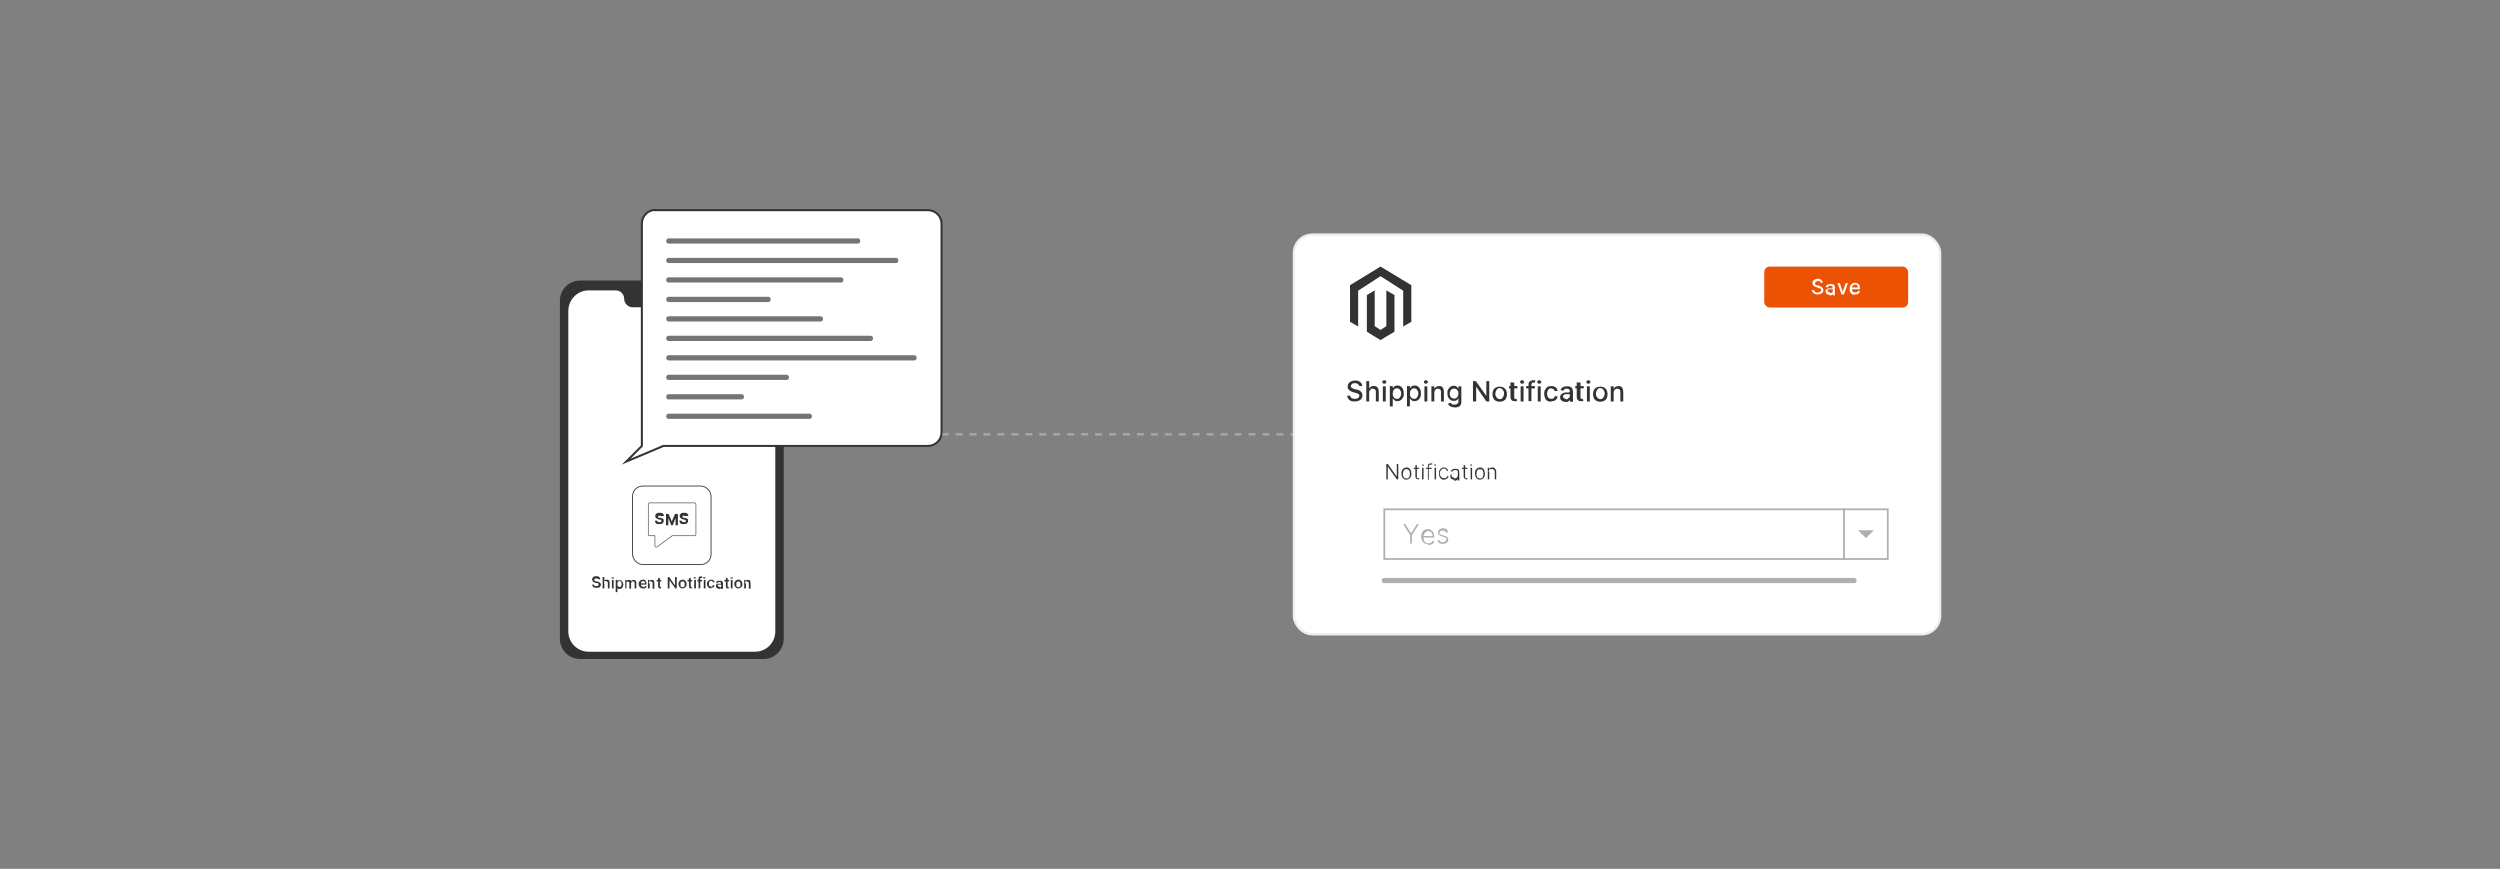 <?xml version="1.0" encoding="UTF-8"?>
<svg id="_02-What-is-Magento-SMS" data-name=" 02-What-is-Magento-SMS" xmlns="http://www.w3.org/2000/svg" version="1.1" viewBox="0 0 860 298.9">
  <rect x="0" y="0" width="860" height="298.9" fill="#808080" stroke="none"/>
  <defs>
    <style>
      .cls-1 {
        stroke: #a5a5a5;
        stroke-dasharray: 0 0 2.4 2.4;
        stroke-width: .9px;
      }

      .cls-1, .cls-2, .cls-3, .cls-4, .cls-5, .cls-6 {
        stroke-miterlimit: 10;
      }

      .cls-1, .cls-4, .cls-6 {
        fill: none;
      }

      .cls-2 {
        stroke: #ededed;
        stroke-width: .8px;
      }

      .cls-2, .cls-3, .cls-7, .cls-5 {
        fill: #fff;
      }

      .cls-8 {
        fill: #757575;
      }

      .cls-8, .cls-9, .cls-10, .cls-7, .cls-11 {
        stroke-width: 0px;
      }

      .cls-3 {
        fill-rule: evenodd;
        stroke-width: .7px;
      }

      .cls-3, .cls-4, .cls-6 {
        stroke: #333;
      }

      .cls-9 {
        fill: #333;
      }

      .cls-10 {
        fill: #afafaf;
      }

      .cls-4 {
        stroke-width: .2px;
      }

      .cls-5 {
        stroke: #afafaf;
        stroke-width: .6px;
      }

      .cls-11 {
        fill: #eb5204;
      }

      .cls-6 {
        stroke-width: .3px;
      }
    </style>
  </defs>
  <line class="cls-1" x1="323.9" y1="149.4" x2="445.9" y2="149.4"/>
  <g>
    <path class="cls-9" d="M269.6,103.5v116.2c0,3.9-3.1,7-7,7h-63c-3.9,0-7-3.1-7-7v-116.2c0-3.9,3.1-7,7-7h63c3.9,0,7,3.2,7,7Z"/>
    <path class="cls-7" d="M266.7,107v110.2c0,3.9-3.1,7-7,7h-57.2c-3.9,0-7-3.2-7-7v-110.2c0-3.9,3.1-7.1,7-7.1h9.4c1.5,0,2.8,1.3,2.8,2.8h0c0,1.6,1.3,3,2.9,3h26.9c1.6,0,2.9-1.3,2.9-3h0c0-1.6,1.3-2.8,2.8-2.8h9.4c3.9,0,7,3.2,7,7.1Z"/>
  </g>
  <g>
    <path class="cls-4" d="M223.4,173h15.5c.3,0,.5.2.5.5v10.3c0,.3-.2.5-.5.5h-7.7l-3.9,2.9c-1.3,1.2-2.2,1.5-2-.1v-2.8h-1.8c-.3,0-.5-.2-.5-.5v-10.3c0-.3.2-.5.5-.5h0Z"/>
    <path class="cls-9" d="M227.6,177.9c0-.2,0-.3-.2-.4-.1,0-.3-.1-.5-.1s-.2,0-.3,0c0,0-.2,0-.2.2,0,0,0,.1,0,.2,0,0,0,.1,0,.2s0,0,.1.1c0,0,.1,0,.2,0,0,0,.2,0,.2,0h.3c.2.1.3.2.5.2.1,0,.3.1.4.2.1,0,.2.2.2.3,0,.1,0,.3,0,.4,0,.2,0,.4-.2.6-.1.2-.3.3-.5.4-.2,0-.5.1-.8.1s-.6,0-.8-.1c-.2,0-.4-.2-.5-.4-.1-.2-.2-.4-.2-.7h.8c0,.1,0,.2.1.3,0,0,.2.2.3.2.1,0,.2,0,.4,0s.3,0,.4,0c.1,0,.2,0,.2-.2,0,0,0-.2,0-.2s0-.2,0-.2c0,0-.1-.1-.2-.2,0,0-.2,0-.4-.1h-.4c-.3-.2-.6-.3-.8-.5-.2-.2-.3-.4-.3-.7,0-.2,0-.4.2-.6.1-.2.3-.3.5-.4s.5-.1.8-.1.5,0,.8.1c.2,0,.4.2.5.4.1.2.2.4.2.6h-.8,0Z"/>
    <path class="cls-9" d="M229,176.8h1l1.1,2.6h0l1.1-2.6h1v3.9h-.8v-2.5h0l-1,2.5h-.5l-1-2.5h0v2.5h-.8v-3.9h0Z"/>
    <path class="cls-9" d="M236,177.9c0-.2,0-.3-.2-.4-.1,0-.3-.1-.5-.1s-.2,0-.3,0c0,0-.2,0-.2.2,0,0,0,.1,0,.2,0,0,0,.1,0,.2s0,0,.1.1c0,0,.1,0,.2,0,0,0,.2,0,.2,0h.3c.2.1.3.2.5.2.1,0,.3.1.4.2.1,0,.2.2.2.3,0,.1,0,.3,0,.4,0,.2,0,.4-.2.6-.1.2-.3.3-.5.4-.2,0-.5.1-.8.1s-.6,0-.8-.1c-.2,0-.4-.2-.5-.4-.1-.2-.2-.4-.2-.7h.8c0,.1,0,.2.1.3,0,0,.2.2.3.2.1,0,.2,0,.4,0s.3,0,.4,0c.1,0,.2,0,.2-.2,0,0,0-.2,0-.2s0-.2,0-.2c0,0-.1-.1-.2-.2,0,0-.2,0-.4-.1h-.4c-.3-.2-.6-.3-.8-.5-.2-.2-.3-.4-.3-.7,0-.2,0-.4.2-.6.1-.2.3-.3.5-.4s.5-.1.8-.1.5,0,.8.1c.2,0,.4.2.5.4.1.2.2.4.2.6h-.8,0Z"/>
  </g>
  <rect class="cls-6" x="217.6" y="167.2" width="27" height="27" rx="3.5" ry="3.5"/>
  <path class="cls-9" d="M206,199.5c0-.2-.1-.3-.2-.4-.1,0-.3-.1-.6-.1s-.3,0-.4,0-.2.1-.3.2c0,0,0,.2,0,.3s0,.2,0,.2c0,0,.1.1.2.2,0,0,.1,0,.2.1,0,0,.2,0,.2,0h.4c.1.1.3.2.4.2.1,0,.3.1.4.2.1,0,.2.2.3.3s.1.3.1.4,0,.4-.2.6c-.1.2-.3.3-.5.4s-.5.1-.8.1-.5,0-.8-.1-.4-.2-.5-.4c-.1-.2-.2-.4-.2-.6h.6c0,.1,0,.3.1.3,0,0,.2.2.3.2s.3,0,.4,0,.3,0,.4,0c.1,0,.2-.1.3-.2s.1-.2.1-.3,0-.2,0-.3-.2-.1-.3-.2c-.1,0-.2,0-.4-.1h-.5c-.3-.2-.6-.3-.7-.5-.2-.2-.3-.4-.3-.7s0-.4.2-.6c.1-.2.3-.3.5-.4.2,0,.4-.1.7-.1s.5,0,.7.1.4.2.5.4.2.3.2.6h-.6Z"/>
  <path class="cls-9" d="M207.9,200.7v1.7h-.6v-3.9h.6v1.4h0c0-.2.2-.3.3-.4.1,0,.3-.1.6-.1s.4,0,.5.1c.1,0,.3.2.3.4,0,.2.1.4.1.6v1.9h-.6v-1.8c0-.2,0-.4-.2-.5-.1-.1-.3-.2-.5-.2s-.3,0-.4,0c-.1,0-.2.1-.2.2,0,.1,0,.2,0,.4h0Z"/>
  <path class="cls-9" d="M210.8,199c0,0-.2,0-.3,0,0,0-.1-.1-.1-.2s0-.2.1-.2c0,0,.2,0,.3,0s.2,0,.3,0c0,0,.1.1.1.2s0,.2-.1.2c0,0-.2,0-.3,0ZM210.5,202.4v-2.9h.6v2.9h-.6Z"/>
  <path class="cls-9" d="M211.8,203.5v-4h.6v.5h0c0,0,0-.1.1-.2s.1-.1.3-.2c.1,0,.3,0,.4,0s.4,0,.6.2c.2.1.3.3.4.5s.2.5.2.8,0,.6-.2.8c-.1.2-.2.4-.4.5-.2.1-.4.2-.6.2s-.3,0-.4,0-.2-.1-.3-.2-.1-.2-.1-.2h0v1.5h-.6ZM212.4,200.9c0,.2,0,.4,0,.5,0,.2.1.3.3.4.1,0,.2.1.4.1s.3,0,.4-.1c.1,0,.2-.2.3-.4,0-.2,0-.3,0-.5s0-.4,0-.5c0-.2-.1-.3-.3-.4s-.3-.1-.4-.1-.3,0-.4.1c-.1,0-.2.2-.3.4,0,.2,0,.3,0,.5h0Z"/>
  <path class="cls-9" d="M215.1,202.4v-2.9h.5v.5h0c0-.2.2-.3.3-.4s.3-.1.5-.1.4,0,.5.1c.1,0,.2.2.3.4h0c0-.2.2-.3.3-.4.2,0,.3-.1.5-.1s.5,0,.6.2.3.4.3.7v2h-.6v-1.9c0-.2,0-.3-.2-.4-.1,0-.2-.1-.4-.1s-.3,0-.4.2-.2.3-.2.4v1.9h-.6v-1.9c0-.2,0-.3-.1-.4,0,0-.2-.1-.4-.1s-.2,0-.3,0c0,0-.2.1-.2.2s0,.2,0,.3v1.8h-.6Z"/>
  <path class="cls-9" d="M221.1,202.4c-.3,0-.5,0-.7-.2-.2-.1-.4-.3-.5-.5-.1-.2-.2-.5-.2-.8s0-.6.2-.8c.1-.2.3-.4.5-.5.2-.1.4-.2.7-.2s.3,0,.5,0c.2,0,.3.1.4.3s.2.3.3.5.1.4.1.7v.2h-2.3v-.4h1.8c0-.1,0-.3,0-.4s-.1-.2-.3-.3c-.1,0-.2-.1-.4-.1s-.3,0-.4.1c-.1,0-.2.2-.3.3,0,.1,0,.3,0,.4v.3c0,.2,0,.4.1.5,0,.1.2.2.3.3.1,0,.3.1.4.1s.2,0,.3,0c0,0,.2,0,.2-.1,0,0,.1-.1.1-.2h.5c0,.3-.1.4-.2.5-.1.1-.2.2-.4.3-.2,0-.4,0-.6,0h0Z"/>
  <path class="cls-9" d="M223.5,200.7v1.7h-.6v-2.9h.5v.5h0c0-.2.2-.3.3-.4.1,0,.3-.1.5-.1s.4,0,.5.1c.1,0,.3.2.3.4,0,.2.1.4.1.6v1.9h-.6v-1.8c0-.2,0-.4-.2-.5-.1-.1-.3-.2-.5-.2s-.2,0-.4,0c-.1,0-.2.1-.2.2,0,.1,0,.2,0,.4h0Z"/>
  <path class="cls-9" d="M227.5,199.5v.5h-1.6v-.5h1.6ZM226.4,198.8h.6v2.8c0,.1,0,.2,0,.2,0,0,0,0,.1.1,0,0,.1,0,.2,0s0,0,.1,0c0,0,0,0,0,0v.5c0,0,0,0,0,0s-.1,0-.2,0c-.1,0-.3,0-.4,0-.1,0-.2-.1-.3-.3,0-.1-.1-.3-.1-.4v-2.9h0Z"/>
  <path class="cls-9" d="M232.8,198.5v3.9h-.5l-2-2.8h0v2.8h-.6v-3.9h.5l2,2.9h0v-2.9h.6,0Z"/>
  <path class="cls-9" d="M234.8,202.4c-.3,0-.5,0-.7-.2s-.4-.3-.5-.5c-.1-.2-.2-.5-.2-.8s0-.6.2-.8c.1-.2.3-.4.5-.5s.4-.2.7-.2.5,0,.7.2.4.3.5.5c.1.2.2.5.2.8s0,.6-.2.8-.3.4-.5.5-.4.2-.7.2ZM234.8,202c.2,0,.3,0,.4-.1.1,0,.2-.2.3-.4,0-.2,0-.3,0-.5s0-.4,0-.5-.1-.3-.3-.4c-.1,0-.3-.1-.4-.1s-.3,0-.4.1c-.1,0-.2.2-.3.4,0,.2,0,.3,0,.5s0,.4,0,.5c0,.2.1.3.3.4.1,0,.3.1.4.1Z"/>
  <path class="cls-9" d="M238.1,199.5v.5h-1.6v-.5h1.6ZM237,198.8h.6v2.8c0,.1,0,.2,0,.2,0,0,0,0,.1.1,0,0,.1,0,.2,0s0,0,.1,0c0,0,0,0,0,0v.5c0,0,0,0,0,0s-.1,0-.2,0c-.1,0-.3,0-.4,0-.1,0-.2-.1-.3-.3,0-.1-.1-.3-.1-.4v-2.9h0Z"/>
  <path class="cls-9" d="M239,199c0,0-.2,0-.3,0,0,0-.1-.1-.1-.2s0-.2.1-.2c0,0,.2,0,.3,0s.2,0,.3,0c0,0,.1.1.1.2s0,.2-.1.2c0,0-.2,0-.3,0ZM238.8,202.4v-2.9h.6v2.9h-.6Z"/>
  <path class="cls-9" d="M241.5,199.5v.5h-1.6v-.5h1.6ZM240.3,202.4v-3.3c0-.2,0-.3.1-.5,0-.1.2-.2.3-.3.1,0,.3,0,.4,0s.2,0,.3,0c0,0,.1,0,.2,0v.5c-.2,0-.2,0-.2,0,0,0,0,0-.2,0-.1,0-.2,0-.3.1s0,.2,0,.3v3.2h-.6,0Z"/>
  <path class="cls-9" d="M242.3,199c0,0-.2,0-.3,0,0,0-.1-.1-.1-.2s0-.2.1-.2c0,0,.2,0,.3,0s.2,0,.3,0c0,0,.1.1.1.2s0,.2-.1.2c0,0-.2,0-.3,0ZM242.1,202.4v-2.9h.6v2.9h-.6Z"/>
  <path class="cls-9" d="M244.6,202.4c-.3,0-.5,0-.7-.2-.2-.1-.4-.3-.5-.5-.1-.2-.2-.5-.2-.8s0-.6.2-.8c.1-.2.3-.4.5-.5.2-.1.4-.2.7-.2s.4,0,.6.1.3.2.4.3.2.3.2.5h-.6c0-.1,0-.3-.2-.4s-.3-.1-.4-.1-.3,0-.4.1c-.1,0-.2.2-.3.4,0,.2,0,.3,0,.5s0,.4,0,.5c0,.2.2.3.3.4.1,0,.3.1.4.1s.2,0,.3,0c0,0,.2,0,.2-.2s.1-.2.1-.3h.6c0,.2,0,.4-.2.5-.1.1-.2.3-.4.3-.2,0-.4.1-.6.1h0Z"/>
  <path class="cls-9" d="M247.3,202.5c-.2,0-.4,0-.5-.1-.1,0-.3-.2-.4-.3,0-.1-.1-.3-.1-.5s0-.3,0-.4c0-.1.1-.2.3-.3.1,0,.2-.1.4-.1.1,0,.3,0,.4,0,.2,0,.3,0,.4,0,.1,0,.2,0,.2,0,0,0,0,0,0-.1h0c0-.2,0-.3-.1-.4,0,0-.2-.1-.4-.1s-.3,0-.5.1c-.1,0-.2.2-.2.3h-.5c0-.3.2-.4.3-.6.1-.1.3-.2.4-.2s.3,0,.5,0,.2,0,.4,0,.3,0,.4.1c.1,0,.2.2.3.3s.1.3.1.5v1.9h-.6v-.4h0c0,0,0,.1-.2.2s-.2.1-.3.2c-.1,0-.3,0-.4,0h0ZM247.4,202c.2,0,.3,0,.4,0,.1,0,.2-.1.3-.2,0-.1,0-.2,0-.3v-.4s0,0-.1,0-.1,0-.2,0c0,0-.1,0-.2,0,0,0-.1,0-.2,0-.1,0-.2,0-.3,0,0,0-.2,0-.2.1,0,0,0,.1,0,.2s0,.2.2.3c.1,0,.2.1.4.1h0Z"/>
  <path class="cls-9" d="M250.8,199.5v.5h-1.6v-.5h1.6ZM249.7,198.8h.6v2.8c0,.1,0,.2,0,.2,0,0,0,0,.1.1,0,0,.1,0,.2,0s0,0,.1,0c0,0,0,0,0,0v.5c0,0,0,0,0,0s-.1,0-.2,0c-.1,0-.3,0-.4,0-.1,0-.2-.1-.3-.3,0-.1-.1-.3-.1-.4v-2.9h0Z"/>
  <path class="cls-9" d="M251.7,199c0,0-.2,0-.3,0,0,0-.1-.1-.1-.2s0-.2.1-.2c0,0,.2,0,.3,0s.2,0,.3,0c0,0,.1.1.1.2s0,.2-.1.2c0,0-.2,0-.3,0ZM251.4,202.4v-2.9h.6v2.9h-.6Z"/>
  <path class="cls-9" d="M254,202.4c-.3,0-.5,0-.7-.2s-.4-.3-.5-.5c-.1-.2-.2-.5-.2-.8s0-.6.2-.8c.1-.2.3-.4.5-.5s.4-.2.7-.2.5,0,.7.2.4.3.5.5c.1.2.2.5.2.8s0,.6-.2.8-.3.4-.5.5-.4.2-.7.2ZM254,202c.2,0,.3,0,.4-.1.1,0,.2-.2.3-.4,0-.2,0-.3,0-.5s0-.4,0-.5-.1-.3-.3-.4c-.1,0-.3-.1-.4-.1s-.3,0-.4.1c-.1,0-.2.2-.3.4,0,.2,0,.3,0,.5s0,.4,0,.5c0,.2.1.3.3.4.1,0,.3.1.4.1Z"/>
  <path class="cls-9" d="M256.6,200.7v1.7h-.6v-2.9h.5v.5h0c0-.2.2-.3.3-.4.1,0,.3-.1.5-.1s.4,0,.5.1c.1,0,.3.2.3.4,0,.2.1.4.1.6v1.9h-.6v-1.8c0-.2,0-.4-.2-.5-.1-.1-.3-.2-.5-.2s-.2,0-.4,0c-.1,0-.2.1-.2.2,0,.1,0,.2,0,.4h0Z"/>
  <g>
    <path class="cls-3" d="M225.5,72.2c-2.6,0-4.7,2.1-4.7,4.7v76.5s-5.4,5.4-5.4,5.4l12.8-5.4h91c2.6,0,4.7-2.1,4.7-4.7v-71.7c0-2.6-2.1-4.7-4.7-4.7h-93.7Z"/>
    <path class="cls-8" d="M230,83.8h65.1c1.1,0,1.1-1.8,0-1.8h-65.1c-1.1,0-1.1,1.8,0,1.8h0Z"/>
    <path class="cls-8" d="M230,90.5h78.2c1.1,0,1.1-1.8,0-1.8h-78.2c-1.1,0-1.1,1.8,0,1.8h0Z"/>
    <path class="cls-8" d="M230,97.2h59.3v-1.8h-1.6c-1.1,0-1.1,1.8,0,1.8h1.6c1.1,0,1.1-1.8,0-1.8h-59.3c-1.1,0-1.1,1.8,0,1.8h0Z"/>
    <path class="cls-8" d="M230,103.9h34.3c1.1,0,1.1-1.8,0-1.8h-34.3c-1.1,0-1.1,1.8,0,1.8h0Z"/>
    <path class="cls-8" d="M230,110.6h52.3c1.1,0,1.1-1.8,0-1.8h-52.3c-1.1,0-1.1,1.8,0,1.8h0Z"/>
    <path class="cls-8" d="M230,117.3h69.5c1.1,0,1.1-1.8,0-1.8h-1.3c-1.1,0-1.1,1.8,0,1.8h1.3v-1.8h-69.5c-1.1,0-1.1,1.8,0,1.8h0Z"/>
    <path class="cls-8" d="M230,124h84.5c1.1,0,1.1-1.8,0-1.8h-84.5c-1.1,0-1.1,1.8,0,1.8h0Z"/>
    <path class="cls-8" d="M230,130.7h40.6c1.1,0,1.1-1.8,0-1.8h-40.6c-1.1,0-1.1,1.8,0,1.8h0Z"/>
    <path class="cls-8" d="M230,137.4h25.1c1.1,0,1.1-1.8,0-1.8h-25.1c-1.1,0-1.1,1.8,0,1.8h0Z"/>
    <path class="cls-8" d="M230,144.1h48.5c1.1,0,1.1-1.8,0-1.8h-48.5c-1.1,0-1.1,1.8,0,1.8h0Z"/>
  </g>
  <rect class="cls-2" x="445.1" y="80.7" width="222.3" height="137.5" rx="6.3" ry="6.3"/>
  <path class="cls-9" d="M467.6,132.9c0-.3-.2-.6-.5-.8-.3-.2-.6-.3-1-.3s-.5,0-.7.1-.4.2-.5.4c-.1.2-.2.3-.2.5s0,.3.1.4c0,.1.2.2.3.3.1,0,.3.1.4.2.1,0,.3,0,.4.1l.7.2c.2,0,.5.1.7.2.2,0,.5.2.7.4.2.2.4.3.5.6s.2.5.2.8-.1.7-.3,1.1c-.2.3-.5.5-.9.7-.4.2-.9.3-1.4.3s-1,0-1.4-.2c-.4-.2-.7-.4-.9-.7-.2-.3-.3-.7-.4-1.1h1.1c0,.3.1.5.2.6.1.2.3.3.6.4.2,0,.5.1.7.1s.6,0,.8-.1.4-.2.6-.4.2-.4.2-.6,0-.4-.2-.5-.3-.2-.5-.3c-.2,0-.4-.2-.7-.2l-.8-.2c-.6-.2-1-.4-1.3-.7-.3-.3-.5-.7-.5-1.2s.1-.8.3-1.1c.2-.3.5-.5.9-.7s.8-.3,1.3-.3.9,0,1.3.2c.4.2.6.4.9.7.2.3.3.6.3,1h-1,0Z"/>
  <path class="cls-9" d="M471,135v3.1h-1v-7h1v2.6h0c.1-.3.3-.5.6-.7.3-.2.6-.2,1-.2s.7,0,.9.2c.3.1.5.4.6.7.1.3.2.7.2,1.1v3.3h-1v-3.2c0-.4,0-.7-.3-.9-.2-.2-.5-.3-.8-.3s-.5,0-.6.2c-.2.1-.3.3-.4.4-.1.2-.2.4-.2.7h0Z"/>
  <path class="cls-9" d="M476.2,132c-.2,0-.3,0-.5-.2-.1-.1-.2-.3-.2-.4s0-.3.2-.4c.1-.1.3-.2.5-.2s.3,0,.5.2c.1.1.2.3.2.4s0,.3-.2.4c-.1.1-.3.2-.5.2h0ZM475.7,138.1v-5.2h1v5.2h-1Z"/>
  <path class="cls-9" d="M478.1,140v-7.2h1v.8h0c0-.1.1-.2.3-.4.1-.1.3-.3.5-.4.2-.1.5-.2.8-.2s.8.1,1.1.3c.3.2.6.5.8.9.2.4.3.9.3,1.5s0,1.1-.3,1.5-.4.7-.8.9c-.3.2-.7.3-1.1.3s-.6,0-.8-.2-.4-.2-.5-.4c-.1-.1-.2-.3-.3-.4h0v2.8h-1ZM479.1,135.4c0,.4,0,.7.2,1s.3.5.5.6.5.2.7.2.6,0,.8-.2c.2-.2.4-.4.5-.7s.2-.6.2-.9,0-.7-.2-.9c-.1-.3-.3-.5-.5-.7-.2-.2-.5-.2-.8-.2s-.5,0-.7.2c-.2.2-.4.4-.5.6s-.2.6-.2,1h0Z"/>
  <path class="cls-9" d="M484,140v-7.2h1v.8h0c0-.1.1-.2.3-.4.1-.1.3-.3.5-.4.2-.1.5-.2.8-.2s.8.1,1.1.3c.3.2.6.5.8.9.2.4.3.9.3,1.5s0,1.1-.3,1.5-.4.7-.8.9c-.3.2-.7.3-1.1.3s-.6,0-.8-.2-.4-.2-.5-.4c-.1-.1-.2-.3-.3-.4h0v2.8h-1ZM485,135.4c0,.4,0,.7.2,1s.3.5.5.6.5.2.7.2.6,0,.8-.2c.2-.2.4-.4.5-.7s.2-.6.2-.9,0-.7-.2-.9c-.1-.3-.3-.5-.5-.7-.2-.2-.5-.2-.8-.2s-.5,0-.7.2c-.2.2-.4.4-.5.6s-.2.6-.2,1h0Z"/>
  <path class="cls-9" d="M490.5,132c-.2,0-.3,0-.5-.2-.1-.1-.2-.3-.2-.4s0-.3.2-.4c.1-.1.3-.2.5-.2s.3,0,.5.2c.1.1.2.3.2.4s0,.3-.2.4c-.1.1-.3.2-.5.2h0ZM490,138.1v-5.2h1v5.2h-1Z"/>
  <path class="cls-9" d="M493.4,135v3.1h-1v-5.2h1v.9h0c.1-.3.3-.5.6-.7.3-.2.6-.3,1-.3s.7,0,.9.2c.3.1.5.4.6.7.1.3.2.7.2,1.1v3.3h-1v-3.2c0-.4,0-.7-.3-.9-.2-.2-.5-.3-.8-.3s-.4,0-.6.2c-.2.1-.3.3-.4.4-.1.2-.2.4-.2.7h0Z"/>
  <path class="cls-9" d="M500.3,140.1c-.4,0-.8,0-1.1-.2-.3-.1-.5-.3-.7-.4-.2-.2-.3-.4-.4-.6l.9-.4c0,.1.1.2.2.3.1.1.2.2.4.3s.4.1.7.1.7,0,1-.3c.3-.2.4-.5.4-.9v-1h0c0,.1-.2.2-.3.4-.1.1-.3.3-.5.4s-.5.1-.8.1-.8,0-1.1-.3-.6-.5-.8-.9c-.2-.4-.3-.8-.3-1.4s0-1,.3-1.4c.2-.4.5-.7.8-.9.3-.2.7-.3,1.1-.3s.6,0,.8.2.4.2.5.4c.1.1.2.3.3.4h0v-.8h1v5.4c0,.5-.1.8-.3,1.1s-.5.5-.8.6c-.4.1-.8.2-1.2.2h0ZM500.3,137.1c.3,0,.5,0,.7-.2s.4-.3.5-.6c.1-.3.2-.6.2-.9s0-.7-.2-.9c-.1-.3-.3-.5-.5-.6-.2-.2-.5-.2-.8-.2s-.6,0-.8.2c-.2.2-.4.4-.5.6s-.2.6-.2.9,0,.6.2.9c.1.3.3.5.5.6.2.1.5.2.8.2h0Z"/>
  <path class="cls-9" d="M512.3,131.1v7h-1l-3.5-5.1h0v5.1h-1.1v-7h1l3.6,5.1h0v-5.1h1Z"/>
  <path class="cls-9" d="M515.9,138.2c-.5,0-.9-.1-1.3-.3-.4-.2-.7-.5-.9-.9-.2-.4-.3-.9-.3-1.4s.1-1,.3-1.4c.2-.4.5-.7.9-.9.4-.2.8-.3,1.3-.3s.9.1,1.3.3c.4.2.6.5.9.9.2.4.3.9.3,1.4s-.1,1-.3,1.4c-.2.4-.5.7-.9.9-.4.2-.8.3-1.3.3ZM515.9,137.3c.3,0,.6,0,.8-.3.2-.2.4-.4.5-.7.1-.3.2-.6.2-.9s0-.6-.2-.9c-.1-.3-.3-.5-.5-.7-.2-.2-.5-.3-.8-.3s-.6,0-.8.3c-.2.2-.4.4-.5.7-.1.3-.2.6-.2.9s0,.6.2.9c.1.3.3.5.5.7.2.2.5.3.8.3Z"/>
  <path class="cls-9" d="M522,132.8v.8h-2.9v-.8h2.9ZM519.9,131.6h1v5c0,.2,0,.3,0,.4,0,0,.1.2.2.2s.2,0,.3,0,.2,0,.2,0,.1,0,.1,0l.2.8c0,0-.1,0-.3,0s-.2,0-.4,0c-.3,0-.5,0-.8-.1-.2,0-.4-.3-.6-.5-.1-.2-.2-.5-.2-.8v-5.2Z"/>
  <path class="cls-9" d="M523.6,132c-.2,0-.3,0-.5-.2-.1-.1-.2-.3-.2-.4s0-.3.2-.4c.1-.1.3-.2.5-.2s.3,0,.5.2c.1.1.2.3.2.4s0,.3-.2.4c-.1.1-.3.2-.5.2h0ZM523.1,138.1v-5.2h1v5.2h-1Z"/>
  <path class="cls-9" d="M528,132.8v.8h-3v-.8h3ZM525.8,138.1v-5.8c0-.3,0-.6.2-.8.1-.2.3-.4.6-.5s.5-.2.8-.2.4,0,.5,0c.1,0,.3,0,.3,0l-.2.8s-.1,0-.2,0c0,0-.2,0-.3,0-.2,0-.4,0-.5.2-.1.1-.2.3-.2.5v5.7h-1,0Z"/>
  <path class="cls-9" d="M529.5,132c-.2,0-.3,0-.5-.2-.1-.1-.2-.3-.2-.4s0-.3.2-.4c.1-.1.3-.2.5-.2s.3,0,.5.2c.1.1.2.3.2.4s0,.3-.2.4c-.1.1-.3.2-.5.2h0ZM529,138.1v-5.2h1v5.2h-1Z"/>
  <path class="cls-9" d="M533.6,138.2c-.5,0-.9-.1-1.3-.3-.4-.2-.6-.5-.8-1-.2-.4-.3-.9-.3-1.4s0-1,.3-1.4c.2-.4.5-.7.8-1,.4-.2.8-.3,1.3-.3s.8,0,1.1.2c.3.1.6.4.8.6.2.3.3.6.3.9h-1c0-.2-.2-.5-.4-.6s-.5-.3-.8-.3-.5,0-.7.2-.4.4-.5.6-.2.6-.2,1,0,.7.2,1c.1.3.3.5.5.6s.5.2.8.2.4,0,.5-.1c.2,0,.3-.2.4-.3.1-.1.2-.3.2-.5h1c0,.3-.1.6-.3.9-.2.3-.4.5-.7.6-.3.2-.7.2-1.1.2h0Z"/>
  <path class="cls-9" d="M538.4,138.2c-.3,0-.6,0-.9-.2s-.5-.3-.6-.5c-.2-.2-.2-.5-.2-.9s0-.5.2-.7c.1-.2.3-.3.5-.5.2-.1.4-.2.6-.3.2,0,.5-.1.7-.1.3,0,.6,0,.8,0,.2,0,.3,0,.4-.1,0,0,.1-.1.1-.3h0c0-.3,0-.6-.3-.7s-.4-.2-.7-.2-.6,0-.8.2c-.2.2-.3.3-.4.5l-1-.2c.1-.3.3-.6.5-.8s.5-.3.8-.4.6-.1.9-.1.4,0,.7,0c.2,0,.5.1.7.3.2.1.4.3.5.6.1.2.2.6.2.9v3.5h-1v-.7h0c0,.1-.2.3-.3.4-.1.1-.3.2-.5.3s-.5.1-.7.1h0ZM538.6,137.4c.3,0,.5,0,.7-.2s.4-.3.5-.4.2-.4.2-.6v-.7s-.1,0-.2.1-.2,0-.4,0-.3,0-.4,0-.2,0-.3,0c-.2,0-.4,0-.5.1s-.3.1-.4.3c0,.1-.1.3-.1.4s0,.4.3.6.4.2.7.2h0Z"/>
  <path class="cls-9" d="M544.8,132.8v.8h-2.9v-.8h2.9ZM542.7,131.6h1v5c0,.2,0,.3,0,.4,0,0,.1.2.2.2s.2,0,.3,0,.2,0,.2,0,.1,0,.1,0l.2.8c0,0-.1,0-.3,0s-.2,0-.4,0c-.3,0-.5,0-.8-.1-.2,0-.4-.3-.6-.5-.1-.2-.2-.5-.2-.8v-5.2Z"/>
  <path class="cls-9" d="M546.4,132c-.2,0-.3,0-.5-.2-.1-.1-.2-.3-.2-.4s0-.3.2-.4c.1-.1.3-.2.5-.2s.3,0,.5.2c.1.1.2.3.2.4s0,.3-.2.4c-.1.1-.3.2-.5.2h0ZM545.9,138.1v-5.2h1v5.2h-1Z"/>
  <path class="cls-9" d="M550.5,138.2c-.5,0-.9-.1-1.3-.3-.4-.2-.7-.5-.9-.9-.2-.4-.3-.9-.3-1.4s.1-1,.3-1.4c.2-.4.5-.7.9-.9.4-.2.8-.3,1.3-.3s.9.1,1.3.3c.4.2.6.5.9.9.2.4.3.9.3,1.4s-.1,1-.3,1.4c-.2.4-.5.7-.9.9-.4.2-.8.3-1.3.3ZM550.5,137.3c.3,0,.6,0,.8-.3.2-.2.4-.4.5-.7.1-.3.2-.6.2-.9s0-.6-.2-.9c-.1-.3-.3-.5-.5-.7-.2-.2-.5-.3-.8-.3s-.6,0-.8.3c-.2.2-.4.4-.5.7-.1.3-.2.6-.2.9s0,.6.2.9c.1.3.3.5.5.7.2.2.5.3.8.3Z"/>
  <path class="cls-9" d="M555.1,135v3.1h-1v-5.2h1v.9h0c.1-.3.3-.5.6-.7.3-.2.6-.3,1-.3s.7,0,.9.2c.3.1.5.4.6.7.1.3.2.7.2,1.1v3.3h-1v-3.2c0-.4,0-.7-.3-.9-.2-.2-.5-.3-.8-.3s-.4,0-.6.2c-.2.1-.3.3-.4.4-.1.2-.2.4-.2.7h0Z"/>
  <path class="cls-9" d="M481,159.6v5.3h-.5l-3.1-4.4h0v4.4h-.5v-5.3h.5l3.1,4.4h0v-4.4h.5Z"/>
  <path class="cls-9" d="M483.8,165c-.3,0-.6,0-.9-.3-.3-.2-.5-.4-.6-.7-.1-.3-.2-.7-.2-1.1s0-.8.2-1.1c.1-.3.4-.6.6-.7.3-.2.6-.3.9-.3s.6,0,.9.3c.3.2.5.4.6.7.1.3.2.7.2,1.1s0,.8-.2,1.1c-.1.3-.4.5-.6.7-.3.2-.6.3-.9.3h0ZM483.8,164.6c.3,0,.5,0,.7-.2.2-.1.3-.3.4-.6,0-.2.1-.5.1-.8s0-.6-.1-.8c0-.2-.2-.4-.4-.6s-.4-.2-.7-.2-.5,0-.7.2-.3.3-.4.6c0,.2-.1.5-.1.8s0,.6.1.8c0,.2.2.4.4.6.2.1.4.2.7.2Z"/>
  <path class="cls-9" d="M488.2,160.9v.4h-1.9v-.4h1.9ZM486.9,160h.5v3.9c0,.2,0,.3,0,.4,0,0,.1.2.2.2,0,0,.2,0,.3,0s.1,0,.2,0,0,0,.1,0v.4c0,0,0,0,0,0s-.1,0-.2,0c-.2,0-.3,0-.5-.1-.2,0-.3-.2-.4-.3-.1-.1-.2-.3-.2-.5v-4h0Z"/>
  <path class="cls-9" d="M489.5,160.2c0,0-.2,0-.2,0s-.1-.1-.1-.2,0-.2.1-.2c0,0,.1,0,.2,0s.2,0,.2,0,.1.1.1.2,0,.2-.1.2c0,0-.1,0-.2,0h0ZM489.2,164.9v-4h.5v4h-.5Z"/>
  <path class="cls-9" d="M492.5,160.9v.4h-2v-.4h2ZM491.2,164.9v-4.6c0-.2,0-.4.1-.5,0-.1.2-.3.4-.3.2,0,.3-.1.5-.1s.2,0,.3,0,.1,0,.2,0v.4c-.2,0-.2,0-.3,0,0,0-.1,0-.2,0-.2,0-.4,0-.5.2-.1.1-.2.3-.2.5v4.5h-.5,0Z"/>
  <path class="cls-9" d="M493.7,160.2c0,0-.2,0-.2,0s-.1-.1-.1-.2,0-.2.1-.2c0,0,.1,0,.2,0s.2,0,.2,0,.1.1.1.2,0,.2-.1.2c0,0-.1,0-.2,0h0ZM493.5,164.9v-4h.5v4h-.5Z"/>
  <path class="cls-9" d="M496.7,165c-.4,0-.7,0-.9-.3-.3-.2-.5-.4-.6-.7-.1-.3-.2-.7-.2-1.1s0-.8.2-1.1c.1-.3.4-.6.6-.7.3-.2.6-.3.9-.3s.5,0,.7.2c.2.1.4.2.5.4.1.2.2.4.3.6h-.5c0-.2-.2-.4-.3-.6s-.4-.2-.7-.2-.5,0-.7.2c-.2.1-.3.3-.5.6s-.2.5-.2.8,0,.6.2.9c.1.2.3.4.5.6.2.1.4.2.7.2s.3,0,.5,0,.3-.2.4-.3c0-.1.2-.3.2-.4h.5c0,.2-.1.5-.3.6-.1.2-.3.3-.5.4-.2.1-.5.2-.7.2h0Z"/>
  <path class="cls-9" d="M500.3,165c-.2,0-.5,0-.7-.1s-.4-.2-.5-.4c-.1-.2-.2-.4-.2-.6s0-.4.1-.5c0-.1.2-.2.3-.3.1,0,.3-.2.5-.2.2,0,.4,0,.6-.1.2,0,.4,0,.6,0,.2,0,.3,0,.4,0s.1-.1.1-.2h0c0-.4,0-.6-.2-.7-.2-.2-.4-.2-.7-.2s-.5,0-.7.2c-.2.1-.3.3-.4.4l-.4-.2c0-.2.2-.4.4-.5.2-.1.3-.2.5-.3.2,0,.4,0,.6,0s.3,0,.5,0c.2,0,.3.1.5.2.1,0,.3.2.3.4,0,.2.1.4.1.7v2.7h-.5v-.6h0c0,.1-.1.2-.2.3-.1.1-.2.2-.4.3-.2,0-.4.1-.6.1h0ZM500.4,164.6c.2,0,.5,0,.6-.2.2-.1.3-.3.4-.4,0-.2.1-.4.1-.6v-.6s0,0-.2,0-.2,0-.3,0c-.1,0-.2,0-.3,0s-.2,0-.3,0c-.2,0-.4,0-.6.1-.2,0-.3.1-.4.2,0,.1-.1.2-.1.4,0,.2,0,.4.3.6.2.1.4.2.6.2h0Z"/>
  <path class="cls-9" d="M504.8,160.9v.4h-1.9v-.4h1.9ZM503.5,160h.5v3.9c0,.2,0,.3,0,.4,0,0,.1.2.2.2,0,0,.2,0,.3,0s.1,0,.2,0,0,0,.1,0v.4c0,0,0,0,0,0s-.1,0-.2,0c-.2,0-.3,0-.5-.1-.2,0-.3-.2-.4-.3-.1-.1-.2-.3-.2-.5v-4h0Z"/>
  <path class="cls-9" d="M506.1,160.2c0,0-.2,0-.2,0s-.1-.1-.1-.2,0-.2.1-.2c0,0,.1,0,.2,0s.2,0,.2,0,.1.1.1.2,0,.2-.1.2c0,0-.1,0-.2,0h0ZM505.9,164.9v-4h.5v4h-.5Z"/>
  <path class="cls-9" d="M509.1,165c-.3,0-.6,0-.9-.3-.3-.2-.5-.4-.6-.7-.1-.3-.2-.7-.2-1.1s0-.8.2-1.1c.1-.3.4-.6.6-.7.3-.2.6-.3.9-.3s.6,0,.9.3c.3.2.5.4.6.7.1.3.2.7.2,1.1s0,.8-.2,1.1c-.1.3-.4.5-.6.7-.3.2-.6.3-.9.3h0ZM509.1,164.6c.3,0,.5,0,.7-.2.2-.1.3-.3.4-.6,0-.2.1-.5.1-.8s0-.6-.1-.8c0-.2-.2-.4-.4-.6s-.4-.2-.7-.2-.5,0-.7.2-.3.3-.4.6c0,.2-.1.5-.1.8s0,.6.1.8c0,.2.2.4.4.6.2.1.4.2.7.2Z"/>
  <path class="cls-9" d="M512.3,162.4v2.5h-.5v-4h.4v.6h0c0-.2.2-.4.4-.5.2-.1.4-.2.7-.2s.5,0,.7.2c.2.1.4.3.5.5.1.2.2.5.2.8v2.6h-.5v-2.5c0-.3,0-.6-.3-.8s-.4-.3-.7-.3-.4,0-.6.1c-.2,0-.3.2-.4.4s-.1.4-.1.6h0Z"/>
  <rect class="cls-5" x="634.2" y="175.2" width="15.2" height="17.1"/>
  <rect class="cls-5" x="476.2" y="175.2" width="158.1" height="17.1"/>
  <polygon class="cls-10" points="639.1 182.4 644.6 182.4 641.9 185.1 639.1 182.4"/>
  <path class="cls-10" d="M482.7,180.3h.7l2,3.2h0l2-3.2h.7l-2.4,3.8v2.9h-.6v-2.9l-2.4-3.8Z"/>
  <path class="cls-10" d="M491.2,187.2c-.5,0-.9-.1-1.2-.3s-.6-.5-.8-.9c-.2-.4-.3-.8-.3-1.4s0-1,.3-1.4c.2-.4.4-.7.8-.9.3-.2.7-.3,1.2-.3s.5,0,.8.2c.3.1.5.3.7.5.2.2.4.5.5.8.1.3.2.7.2,1.1v.3h-4v-.5h3.4c0-.3,0-.6-.2-.9s-.3-.5-.5-.6-.5-.2-.8-.2-.6,0-.8.3-.4.4-.6.7-.2.6-.2.9v.3c0,.4,0,.8.2,1.1s.3.5.6.7c.3.2.6.2.9.2s.5,0,.6-.1c.2,0,.3-.2.5-.3.1-.1.2-.3.3-.4l.6.2c0,.2-.2.4-.4.6-.2.2-.4.3-.7.4s-.6.2-.9.2h0Z"/>
  <path class="cls-10" d="M498,183.1l-.5.2c0-.2-.1-.3-.2-.4,0-.1-.2-.2-.4-.3-.2,0-.3-.1-.6-.1-.3,0-.6,0-.8.2-.2.2-.3.4-.3.6s0,.4.2.5c.2.1.4.2.7.3l.8.2c.4.1.7.3,1,.5.2.2.3.5.3.8s0,.5-.2.8c-.2.2-.4.4-.7.5-.3.1-.6.2-1,.2s-.9-.1-1.2-.3c-.3-.2-.5-.5-.6-1h.6c0,.2.2.4.4.5.2.2.5.2.8.2s.7,0,.9-.3c.2-.2.4-.4.4-.7s0-.4-.2-.5-.3-.2-.6-.3l-.8-.2c-.4-.1-.8-.3-1-.5-.2-.2-.3-.5-.3-.9s0-.5.2-.7.4-.4.6-.5c.3-.1.6-.2.9-.2s.8.1,1.1.3c.3.2.5.5.6.9h0Z"/>
  <path class="cls-10" d="M476.2,200.6h161.6c1.2,0,1.2-1.8,0-1.8h-161.6c-1.2,0-1.2,1.8,0,1.8h0Z"/>
  <rect class="cls-11" x="606.9" y="91.7" width="49.5" height="14.1" rx="1.9" ry="1.9"/>
  <path class="cls-7" d="M626.5,97.5c0-.2-.1-.4-.3-.6-.2-.1-.4-.2-.7-.2s-.4,0-.6.1-.3.2-.4.3c0,.1-.1.2-.1.4s0,.2,0,.3c0,0,.1.2.2.2s.2.1.3.2c.1,0,.2,0,.3,0h.5c.2.2.3.2.5.3s.3.2.5.3c.2.1.3.3.4.4s.1.4.1.6,0,.6-.2.8c-.2.2-.4.4-.7.5-.3.1-.6.2-1,.2s-.7,0-1-.2c-.3-.1-.5-.3-.7-.5-.2-.2-.3-.5-.3-.8h.8c0,.2,0,.3.2.5s.2.2.4.3c.2,0,.4,0,.6,0s.4,0,.6-.1c.2,0,.3-.2.4-.3.1-.1.2-.3.2-.4s0-.3-.1-.4c0,0-.2-.2-.4-.2s-.3-.1-.5-.2l-.6-.2c-.4-.1-.8-.3-1-.5-.2-.2-.4-.5-.4-.9s0-.6.2-.8c.2-.2.4-.4.7-.5s.6-.2.9-.2.7,0,.9.2c.3.1.5.3.6.5s.2.5.2.7h-.8,0Z"/>
  <path class="cls-7" d="M629.4,101.4c-.2,0-.5,0-.7-.1-.2,0-.4-.2-.5-.4-.1-.2-.2-.4-.2-.7s0-.4.1-.5c0-.1.2-.3.3-.3.1,0,.3-.1.5-.2.2,0,.4,0,.5,0,.2,0,.4,0,.6,0,.1,0,.3,0,.3,0s.1-.1.1-.2h0c0-.2,0-.4-.2-.5-.1-.1-.3-.2-.6-.2s-.5,0-.6.2c-.1.1-.2.2-.3.4l-.7-.2c0-.2.2-.4.4-.6.2-.1.4-.3.6-.3s.4-.1.7-.1.3,0,.5,0,.3.1.5.2c.2,0,.3.2.4.4s.1.4.1.7v2.6h-.7v-.5h0c0,0-.1.2-.2.3,0,0-.2.2-.4.2-.2,0-.3,0-.6,0h0ZM629.6,100.8c.2,0,.4,0,.5-.1.2,0,.3-.2.3-.3s.1-.3.1-.4v-.5s0,0-.2,0c0,0-.2,0-.3,0,0,0-.2,0-.3,0,0,0-.2,0-.2,0-.1,0-.3,0-.4,0s-.2.1-.3.2c0,0-.1.2-.1.3s0,.3.2.4c.1,0,.3.1.5.1h0Z"/>
  <path class="cls-7" d="M635.7,97.4l-1.4,3.9h-.8l-1.4-3.9h.8l1,3h0l1-3h.8,0Z"/>
  <path class="cls-7" d="M638.1,101.4c-.4,0-.7,0-1-.2-.3-.2-.5-.4-.6-.7-.2-.3-.2-.7-.2-1.1s0-.8.2-1.1c.2-.3.4-.5.6-.7s.6-.3,1-.3.4,0,.6.1.4.2.6.3c.2.2.3.4.4.6s.1.6.1.9v.3h-3.1v-.6h2.4c0-.2,0-.4-.1-.5s-.2-.3-.3-.4c-.1,0-.3-.1-.5-.1s-.4,0-.6.2c-.2.1-.3.2-.4.4,0,.2-.1.4-.1.5v.4c0,.3,0,.5.1.7,0,.2.2.3.4.4.2,0,.4.1.6.1s.3,0,.4,0c.1,0,.2-.1.3-.2,0,0,.2-.2.2-.3h.7c0,.3-.2.5-.3.7s-.3.3-.6.4c-.2,0-.5.1-.8.1h0Z"/>
  <g id="LOGO">
    <polygon class="cls-9" points="485.5 98.1 485.5 110.7 482.7 112.3 482.7 100 474.9 95 467.2 100 467.2 112.3 464.4 110.7 464.4 98.1 474.9 91.7 485.5 98.1"/>
    <polygon class="cls-9" points="479.7 101.5 479.7 114.1 477.7 115.3 474.9 117 472.1 115.3 470.2 114.1 470.2 101.5 472.9 99.9 472.9 112.2 474.9 113.5 476.9 112.2 476.9 99.9 479.7 101.5"/>
  </g>
</svg>